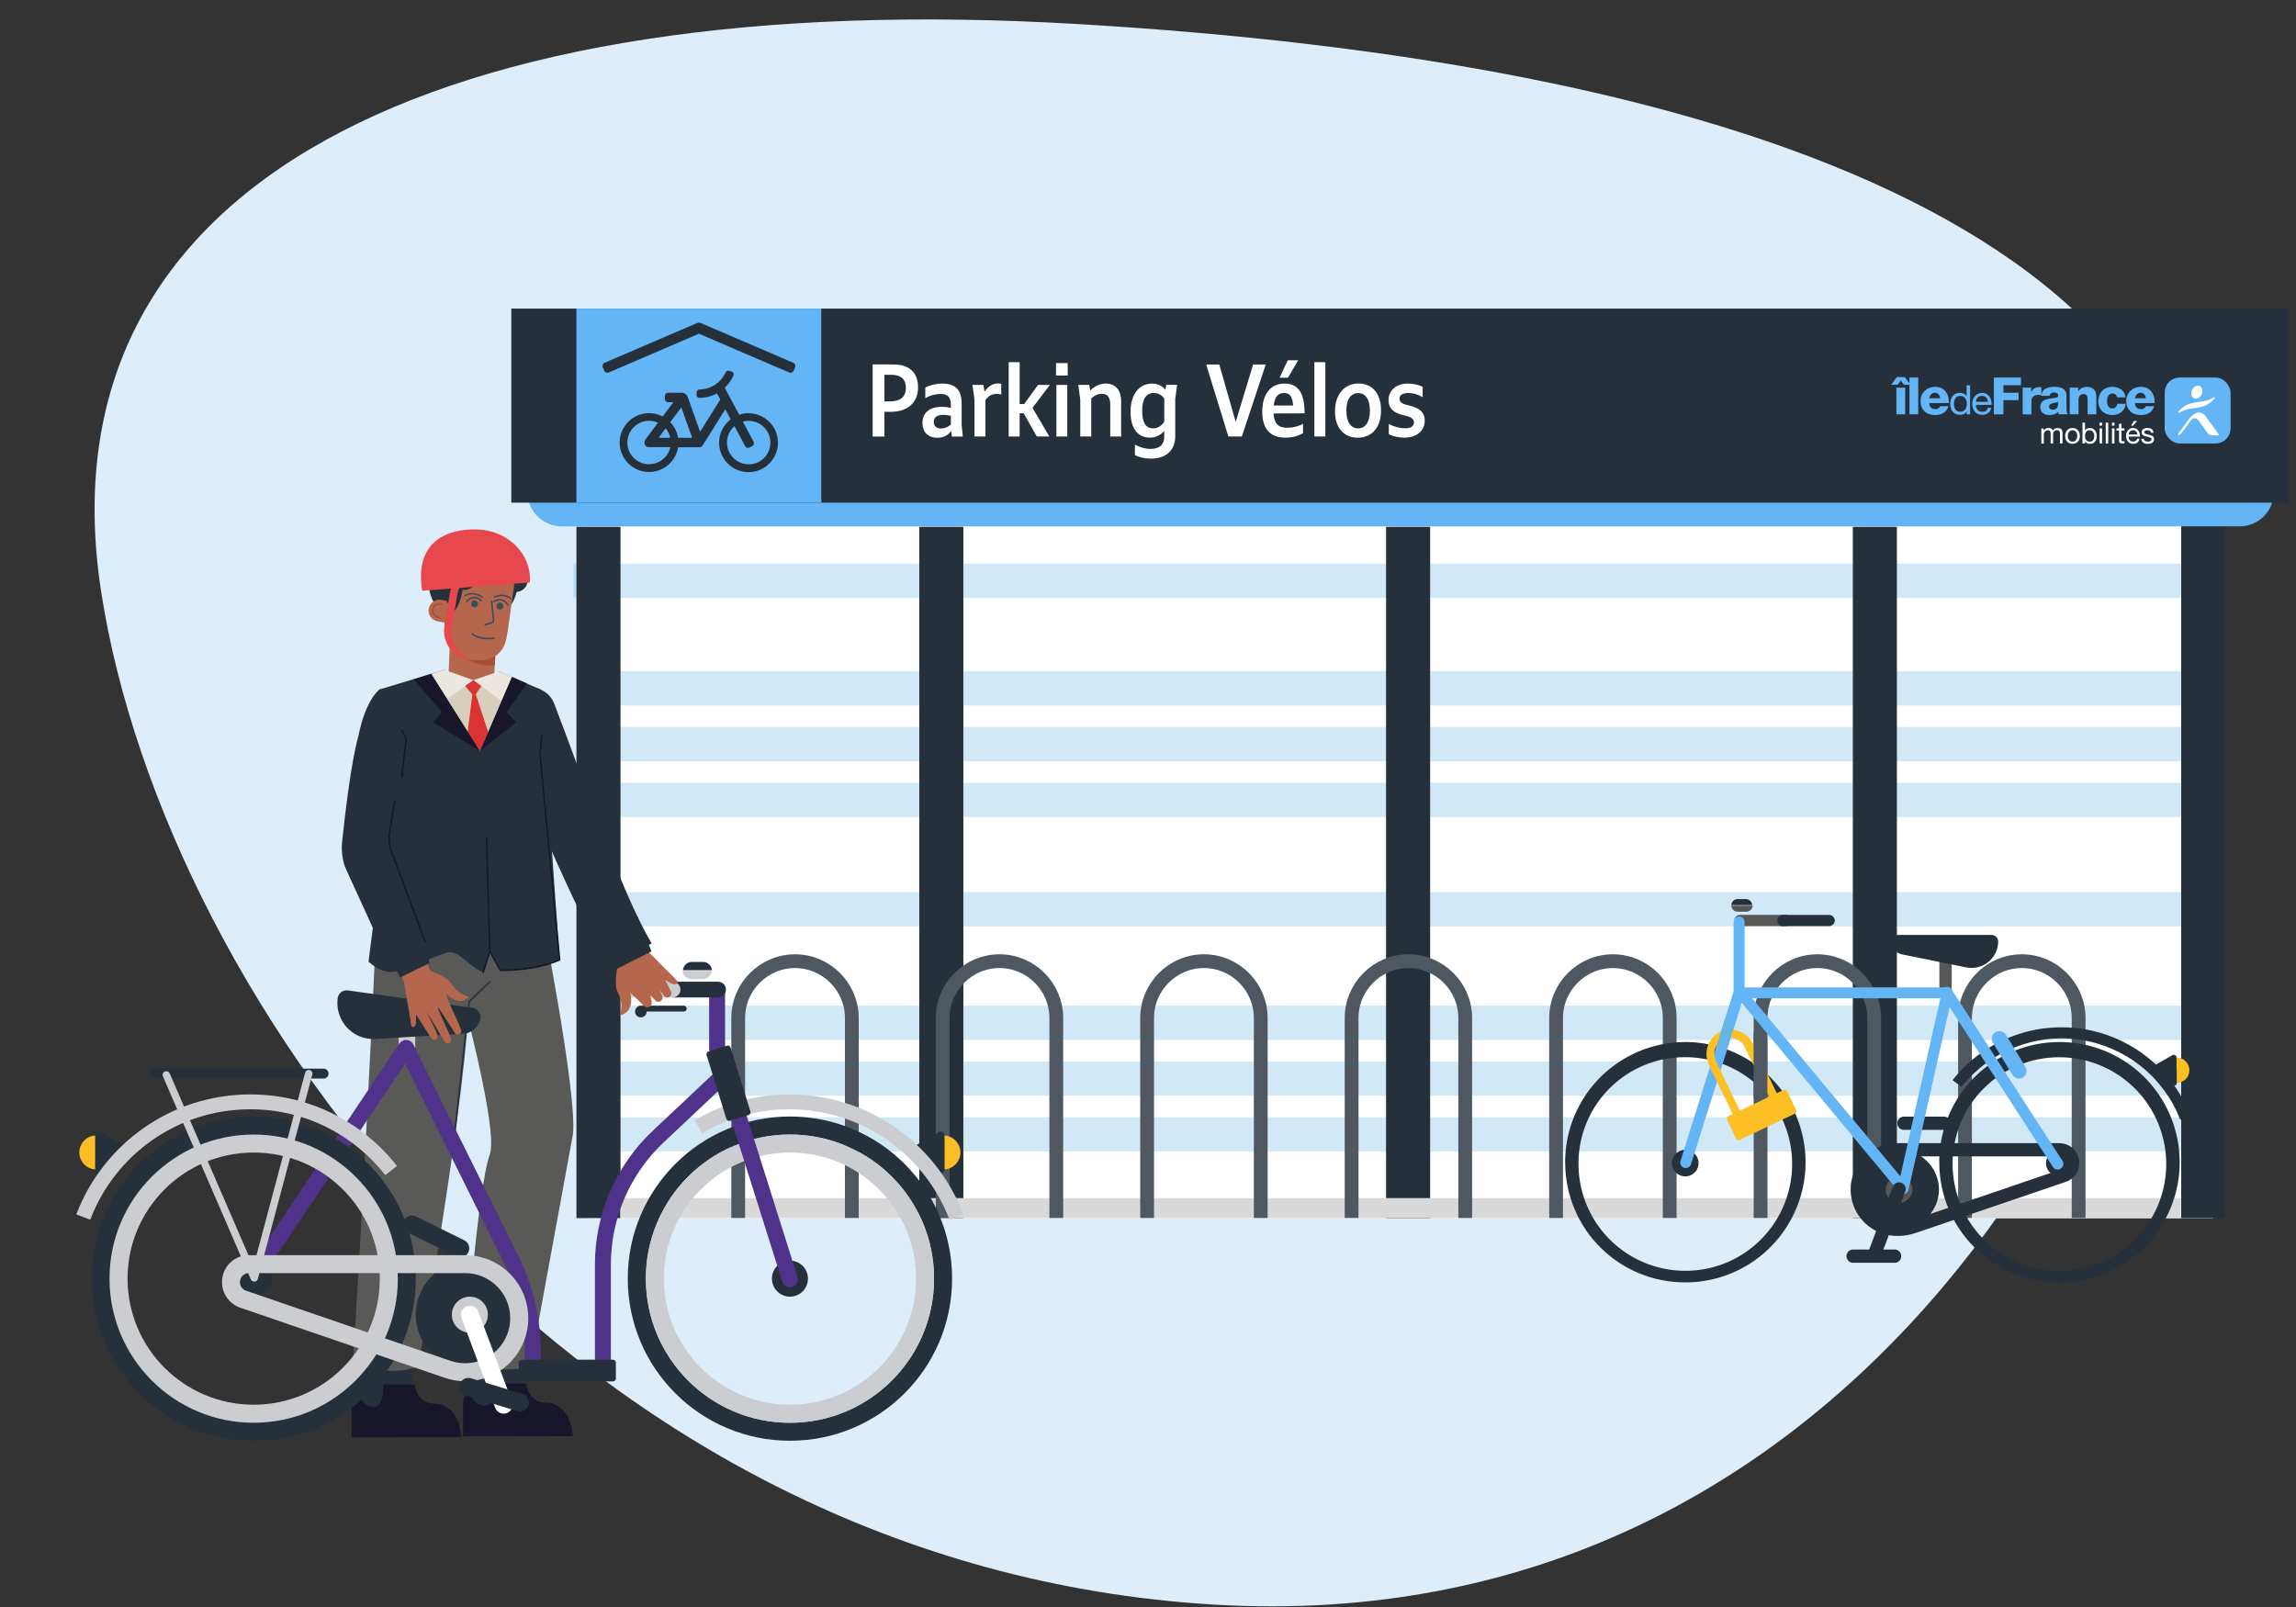 <?xml version="1.0" encoding="utf-8"?>
<svg xmlns="http://www.w3.org/2000/svg" id="Calque_1" viewBox="0 0 500 350">
  <rect x="0" y="0" width="500" height="350" fill="#333333" stroke="none"/>
  <defs>
    <style>
      .cls-1 {
        fill: #585757;
      }

      .cls-2, .cls-3 {
        fill: #25303b;
      }

      .cls-2, .cls-4 {
        fill-rule: evenodd;
      }

      .cls-5 {
        fill: #17162b;
      }

      .cls-6 {
        fill: #fcbf24;
      }

      .cls-7 {
        fill: #fbbe26;
      }

      .cls-8 {
        fill: #aa4d33;
      }

      .cls-9 {
        fill: #ece6e1;
      }

      .cls-10 {
        fill: #d9d9d9;
      }

      .cls-11 {
        fill: #25303b;
      }

      .cls-12 {
        fill: #4f338b;
      }

      .cls-13 {
        fill: #deedfa;
      }

      .cls-14 {
        fill: #64b5f6;
      }

      .cls-15 {
        fill: #64b5e5;
        opacity: .3;
      }

      .cls-16 {
        fill: #e7484e;
      }

      .cls-17 {
        fill: #595957;
      }

      .cls-18, .cls-4 {
        fill: #cbcdd0;
      }

      .cls-19 {
        fill: #fff;
      }

      .cls-20 {
        fill: #d7cfbb;
      }

      .cls-21 {
        fill: #3c4c5c;
      }

      .cls-22 {
        fill: #4f5860;
      }

      .cls-23 {
        fill: #b4674d;
      }

      .cls-24 {
        fill: #65b5e6;
      }

      .cls-25 {
        fill: #d18462;
      }

      .cls-26 {
        fill: none;
        stroke: #4f5860;
        stroke-linejoin: round;
        stroke-width: 3px;
      }

      .cls-27 {
        fill: #db3332;
      }

      .cls-28 {
        fill: #26303b;
      }
    </style>
  </defs>
  <path class="cls-13" d="M22.04,128.96C8.18,39.61,95.34-2.91,234.39,5.22c139.06,8.12,251.72,44.43,246.52,133.42-5.2,89-77.25,218.97-216.31,210.85C125.55,341.36,35.89,218.31,22.04,128.96Z"/>
  <g>
    <g>
      <g>
        <polyline class="cls-19" points="127.99 265.33 481.9 265.33 481.9 114.65 127.99 114.65"/>
        <rect class="cls-15" x="124.86" y="122.75" width="358.51" height="7.48"/>
        <rect class="cls-15" x="125.76" y="194.3" width="358.51" height="7.48"/>
        <rect class="cls-15" x="125.76" y="146.17" width="358.51" height="7.48"/>
        <rect class="cls-15" x="125.76" y="158.33" width="358.51" height="7.48"/>
        <rect class="cls-15" x="125.76" y="170.48" width="358.51" height="7.48"/>
        <rect class="cls-15" x="125.76" y="219.01" width="357.92" height="7.49"/>
        <rect class="cls-15" x="125.76" y="231.17" width="357.92" height="7.48"/>
        <rect class="cls-15" x="125.76" y="243.32" width="357.92" height="7.48"/>
        <rect class="cls-28" x="475" y="114.43" width="9.6" height="150.87"/>
        <rect class="cls-28" x="125.53" y="114.73" width="9.6" height="150.57"/>
        <rect class="cls-28" x="200.19" y="114.73" width="9.6" height="150.57"/>
        <rect class="cls-28" x="301.84" y="114.73" width="9.6" height="150.57"/>
        <rect class="cls-28" x="403.49" y="114.73" width="9.6" height="150.57"/>
        <path class="cls-14" d="M483.93,88.26H114.88v18.96c0,4.09,3.32,7.42,7.41,7.42h3.8s357.84,0,357.84,0h0s3.81,0,3.81,0c4.09,0,7.41-3.32,7.41-7.42v-18.96h-11.22Z"/>
        <rect class="cls-28" x="111.35" y="67.21" width="387.06" height="42.27"/>
      </g>
      <rect class="cls-10" x="135.08" y="260.94" width="339.85" height="4.35"/>
      <path class="cls-26" d="M160.76,265.26v-43.55c0-6.8,5.57-12.37,12.37-12.37h0c6.8,0,12.37,5.57,12.37,12.37v43.55"/>
      <path class="cls-26" d="M205.29,265.26v-43.55c0-6.8,5.57-12.37,12.37-12.37h0c6.8,0,12.37,5.57,12.37,12.37v43.55"/>
      <path class="cls-26" d="M249.81,265.26v-43.55c0-6.8,5.57-12.37,12.37-12.37h0c6.8,0,12.37,5.57,12.37,12.37v43.55"/>
      <path class="cls-26" d="M294.34,265.26v-43.55c0-6.8,5.57-12.37,12.37-12.37h0c6.8,0,12.37,5.57,12.37,12.37v43.55"/>
      <path class="cls-26" d="M338.87,265.26v-43.55c0-6.8,5.57-12.37,12.37-12.37h0c6.8,0,12.37,5.57,12.37,12.37v43.55"/>
      <path class="cls-26" d="M383.4,265.26v-43.55c0-6.8,5.57-12.37,12.37-12.37h0c6.8,0,12.37,5.57,12.37,12.37v43.55"/>
      <path class="cls-26" d="M427.92,265.26v-43.55c0-6.8,5.57-12.37,12.37-12.37h0c6.8,0,12.37,5.57,12.37,12.37v43.55"/>
      <g>
        <rect class="cls-14" x="125.53" y="67.21" width="53.32" height="42.27"/>
        <path class="cls-28" d="M172.74,79.01l-20.08-8.63c-.29-.12-.62-.12-.91,0l-20.08,8.63c-.39.17-.57.62-.4,1.01l.3.7c.17.39.62.57,1.01.4l19.63-8.44,19.63,8.44c.39.17.85-.01,1.01-.4l.3-.7c.17-.39-.01-.85-.4-1.01"/>
        <path class="cls-28" d="M163.05,89.98c-.73,0-1.42.12-2.07.35l-3.15-5.89c.8-.75,1.45-1.65,1.89-2.66.14-.35,0-.73-.32-.83l-.58-.2c-.32-.1-.66.03-.77.3-.49,1.11-1.31,2.07-2.32,2.74-1.01.67-2.22,1.02-3.43,1.04-.29-.01-.55.25-.58.59l-.04.61c-.03.33.25.62.64.63,1.33-.02,2.65-.35,3.82-.99l.72,1.34-4.4,7.02-2.7-7.57c-.2-.55-.72-.92-1.3-.92h-2.97c-.38,0-.69.31-.69.69v.69c0,.38.31.69.69.69h1.14l-2.32,3.1c-.89-.46-1.89-.73-2.96-.73-3.54,0-6.41,2.88-6.41,6.41s2.88,6.41,6.41,6.41c3.18,0,5.83-2.33,6.33-5.38h4.52s0,0,0,0c.04,0,.08,0,.12,0,0,0,.02,0,.03,0,0,0,0,0,.01,0h.03s.04-.01.06-.02c0,0,.02,0,.03,0,.02,0,.05-.01.07-.02,0,0,0,0,0,0h.02s.01-.01.02-.01c.02,0,.03-.01.04-.02.01,0,.03-.01.04-.02.02,0,.03-.02.05-.03.01,0,.03-.02.04-.03.01,0,.02-.01.03-.02,0,0,.01,0,.02-.01.01,0,.02-.02.03-.03.01,0,.02-.02.03-.03,0,0,.02-.02.03-.02,0,0,0,0,.01-.01h0s.02-.02.03-.03c.01-.01.03-.03.04-.04h0s0-.01,0-.01c0,0,.01-.02.02-.02.01-.01.02-.03.03-.04,0-.01.02-.02.02-.04,0,0,0,0,0,0l4.9-7.83,1.17,2.19c-1.53,1.17-2.52,3.02-2.52,5.09,0,3.54,2.88,6.41,6.41,6.41s6.41-2.88,6.41-6.41-2.88-6.41-6.41-6.41M150.73,95.35h-3.06c-.21-1.31-.83-2.49-1.71-3.4l2.41-3.21,2.36,6.61ZM144.95,93.31c.49.58.85,1.27,1.02,2.04h-2.55l1.53-2.04ZM141.35,101.12c-2.61,0-4.73-2.12-4.73-4.73s2.12-4.74,4.73-4.74c.69,0,1.35.15,1.94.42l-2.77,3.7s0,.01-.01.02c-.01.02-.02.03-.03.05,0,.01-.02.03-.02.04,0,.02-.02.03-.03.05,0,.01-.01.03-.02.04,0,.02-.01.03-.02.05,0,.02-.01.03-.02.05,0,.02,0,.03-.01.05,0,.02,0,.03-.01.05,0,.02,0,.03,0,.05,0,.02,0,.04,0,.06,0,.02,0,.03,0,.04,0,.02,0,.04,0,.06,0,0,0,.02,0,.02s0,.01,0,.02c0,.02,0,.04,0,.06,0,.02,0,.03,0,.05,0,.02,0,.03,0,.05,0,.02,0,.04.01.05,0,.01,0,.03.01.04,0,.02,0,.04.02.05,0,.01.01.03.02.04,0,.02.01.03.02.05,0,.02.01.03.02.04,0,.01.02.03.02.04,0,.02.02.03.03.05,0,.01.02.03.02.04.01.02.02.03.03.05,0,.01.02.02.03.03.01.01.02.03.04.04.01.01.02.02.03.04.01.01.02.02.04.03.01.01.03.03.04.04,0,0,.01,0,.02.01,0,0,0,0,.01,0,.04.03.08.06.13.08,0,0,.01,0,.02,0,.04.02.08.04.13.05,0,0,.01,0,.02,0,.04.01.09.02.14.03.01,0,.02,0,.03,0,.05,0,.09.01.14.01h4.62c-.47,2.11-2.36,3.7-4.62,3.7M163.05,101.12c-2.61,0-4.74-2.12-4.74-4.73,0-1.43.64-2.71,1.64-3.58l2.34,4.38c.18.34.6.46.93.28l.61-.33c.34-.18.46-.6.28-.93l-2.34-4.38c.4-.11.83-.17,1.27-.17,2.61,0,4.73,2.12,4.73,4.74s-2.12,4.73-4.73,4.73"/>
        <g>
          <path class="cls-19" d="M190.04,79.38h4.5c3.33,0,5.39,1.6,5.39,5.02,0,3.12-2.14,5.29-5.89,5.29h-1.44v5.39h-2.56v-15.69ZM192.6,81.62v5.81h1.17c2.08-.02,3.5-.77,3.5-2.98,0-1.91-1.08-2.83-3.31-2.83h-1.35Z"/>
          <path class="cls-19" d="M207.17,93.82c-.73,1.02-1.73,1.52-3.04,1.52-2.02,0-3.25-1.23-3.25-3.23,0-2.21,1.56-3.5,4.22-3.5.69,0,1.33.08,1.96.25v-.75c0-1.6-.67-2.31-2.25-2.31-1.08,0-2.31.33-3.31.9v-2.29c1-.54,2.39-.87,3.7-.87,2.85,0,4.22,1.39,4.22,4.31v4.75l.25,2.48h-2.39l-.12-1.25ZM204.95,93.32c.77,0,1.56-.33,2.12-.87v-1.89c-.54-.12-1.04-.21-1.56-.21-1.46,0-2.16.52-2.16,1.54,0,.92.58,1.44,1.6,1.44Z"/>
          <path class="cls-19" d="M212.21,95.07v-8.03l-.44-3.21h2.37l.27,1.46c.73-1.06,1.66-1.77,2.96-1.77.23,0,.46.02.67.06v2.33c-.33-.1-.65-.12-.98-.12-1.04,0-1.81.42-2.46,1.33v7.95h-2.39Z"/>
          <path class="cls-19" d="M219.66,78.88h2.39v9.12h.98l3.02-4.16h2.58l-3.79,4.99,3.68,6.24h-2.73l-2.87-5.06h-.87v5.06h-2.39v-16.19Z"/>
          <path class="cls-19" d="M229.97,81.79v-2.71h2.54v2.71h-2.54ZM230.05,95.07v-11.24h2.37v11.24h-2.37Z"/>
          <path class="cls-19" d="M235.25,95.07v-8.03l-.44-3.21h2.39l.23,1.23c.9-.92,2.06-1.52,3.41-1.52,1.94,0,3.31,1.29,3.31,3.87v7.66h-2.37v-6.91c0-1.71-.64-2.39-1.85-2.39-.83,0-1.62.35-2.29,1.04v8.26h-2.39Z"/>
          <path class="cls-19" d="M255.94,94.92c0,3.18-2.02,4.97-5.29,4.97-1.37,0-2.6-.29-3.5-.79v-2.27c1.1.6,2.25.94,3.41.94,2,0,2.98-.96,2.98-2.71v-1.19c-.87.96-1.92,1.44-3.18,1.44-2.64,0-4.16-2.1-4.16-5.6,0-3.81,1.85-6.16,4.68-6.16,1.19,0,2.14.42,2.91,1.33l.19-1.06h2.37l-.42,3.08v8.01ZM251.11,93.3c.92,0,1.73-.46,2.43-1.42v-5.12c-.6-.75-1.39-1.17-2.29-1.17-1.66,0-2.52,1.33-2.52,3.87s.77,3.83,2.37,3.83Z"/>
          <path class="cls-19" d="M270.43,95.07h-2.93l-4.83-15.69h2.85l3.58,12.51,3.79-12.51h2.75l-5.2,15.69Z"/>
          <path class="cls-19" d="M274.88,89.68c0-3.77,1.77-6.14,4.83-6.14s4.39,2.1,4.39,6.49l-6.76.02c.12,2.14.96,3.12,3,3.12,1.12,0,2.33-.27,3.43-.87v2.02c-1.02.67-2.44,1-3.83,1-3.43,0-5.06-2.02-5.06-5.64ZM277.38,88.32h4.22c-.12-1.85-.67-2.73-1.98-2.73s-2.04.87-2.25,2.73ZM278.65,82.27l1.79-3.81h2.27l-2.23,3.81h-1.83Z"/>
          <path class="cls-19" d="M286.23,78.88h2.39v16.19h-2.39v-16.19Z"/>
          <path class="cls-19" d="M290.72,89.59c0-3.58,1.96-6.06,5.14-6.06,2.91,0,4.89,2.1,4.89,5.81s-1.94,5.99-5.08,5.99c-2.96,0-4.95-2.1-4.95-5.74ZM298.32,89.43c0-2.44-.94-3.81-2.54-3.81s-2.58,1.31-2.58,3.85c0,2.37.92,3.83,2.56,3.83s2.56-1.46,2.56-3.87Z"/>
          <path class="cls-19" d="M302.44,94.55v-2.19c1.21.6,2.41.92,3.56.92,1.23,0,1.92-.44,1.92-1.29s-.75-1.21-2.29-1.56c-2.08-.46-3.25-1.46-3.25-3.27,0-2.16,1.69-3.62,4.22-3.62,1.12,0,2.48.29,3.21.73v2.23c-1.02-.6-2.04-.9-3.08-.9-1.29,0-1.96.44-1.96,1.25s.71,1.17,2.06,1.46c2.12.48,3.43,1.37,3.43,3.31,0,2.25-1.79,3.7-4.45,3.7-1.19,0-2.48-.27-3.37-.77Z"/>
        </g>
      </g>
    </g>
    <g>
      <g>
        <path class="cls-19" d="M445.06,93.3v.48h.01c.25-.37.6-.56,1.06-.56.2,0,.39.04.55.13.17.08.28.23.35.43.11-.18.26-.32.44-.41s.38-.15.59-.15c.17,0,.31.02.45.05.13.04.25.09.34.17.1.08.17.17.22.3s.08.27.08.44v2.41h-.54v-2.15c0-.1,0-.2-.03-.29-.02-.09-.05-.17-.1-.23-.05-.07-.11-.12-.19-.16-.08-.04-.19-.06-.32-.06-.27,0-.48.08-.63.23-.15.15-.23.36-.23.61v2.05h-.54v-2.15c0-.11,0-.2-.03-.29-.02-.09-.05-.17-.1-.23-.05-.07-.11-.12-.19-.15-.08-.04-.18-.05-.3-.05-.16,0-.29.03-.4.1s-.2.14-.27.23c-.07.09-.12.18-.15.28-.03.1-.05.17-.05.24v2.05h-.54v-3.29h.51Z"/>
        <path class="cls-19" d="M449.83,94.27c.07-.21.17-.39.31-.55.14-.15.3-.28.5-.37.2-.09.43-.13.69-.13s.49.04.69.13c.2.09.36.21.5.37.14.15.24.34.31.55.07.21.1.44.1.68s-.03.47-.1.67c-.07.21-.17.39-.31.54-.14.15-.3.28-.5.36-.2.09-.43.13-.69.13s-.49-.04-.69-.13-.37-.21-.5-.36c-.14-.15-.24-.34-.31-.54s-.1-.43-.1-.67.03-.47.1-.68ZM450.38,95.48c.05.15.13.28.22.39.09.1.2.18.33.24.12.06.26.08.4.08s.27-.03.4-.08c.12-.06.23-.13.33-.24.09-.1.17-.23.22-.39.05-.15.08-.33.08-.53s-.03-.38-.08-.53-.13-.28-.22-.39c-.09-.11-.2-.19-.33-.24-.13-.06-.26-.08-.4-.08s-.27.03-.4.08-.23.14-.33.24c-.09.11-.17.24-.22.39-.05.15-.08.33-.08.53s.03.38.08.53Z"/>
        <path class="cls-19" d="M454.05,92.05v1.7h.01c.09-.18.23-.31.42-.4.19-.08.4-.12.63-.12.25,0,.48.05.66.14.19.09.35.22.47.38.12.16.22.34.28.55s.1.43.1.66-.03.45-.09.66c-.06.21-.15.39-.28.54-.12.15-.28.28-.47.37-.19.09-.41.13-.66.13-.08,0-.17,0-.27-.03-.1-.02-.2-.04-.3-.08-.1-.04-.19-.09-.28-.16-.09-.07-.16-.15-.22-.24h-.01v.44h-.54v-4.54h.54ZM455.99,94.47c-.04-.15-.1-.28-.18-.39-.08-.11-.19-.21-.32-.27-.13-.07-.28-.1-.45-.1s-.34.04-.46.11c-.13.07-.23.17-.31.28-.08.12-.14.25-.17.4-.04.15-.05.3-.05.45,0,.16.02.32.06.47.04.15.1.28.18.4.08.11.19.21.32.28s.29.1.48.1.34-.04.47-.11c.12-.07.23-.17.3-.29.08-.12.13-.25.17-.41.03-.15.05-.31.05-.47,0-.15-.02-.3-.06-.45Z"/>
        <path class="cls-19" d="M457.23,92.71v-.66h.54v.66h-.54ZM457.77,93.3v3.29h-.54v-3.29h.54Z"/>
        <path class="cls-19" d="M459.11,92.05v4.54h-.54v-4.54h.54Z"/>
        <path class="cls-19" d="M459.92,92.71v-.66h.54v.66h-.54ZM460.46,93.3v3.29h-.54v-3.29h.54Z"/>
        <path class="cls-19" d="M462.64,93.3v.48h-.65v2.04c0,.06,0,.11.02.15.01.04.03.07.06.09.03.02.07.04.12.04.05,0,.12,0,.21,0h.25v.48h-.41c-.14,0-.26,0-.36-.03-.1-.02-.18-.05-.24-.1s-.11-.12-.14-.22c-.03-.09-.04-.22-.04-.37v-2.09h-.56v-.48h.56v-.98h.54v.98h.65Z"/>
        <path class="cls-19" d="M465.5,96.38c-.25.19-.56.28-.93.28-.26,0-.49-.04-.68-.13-.19-.08-.35-.2-.49-.36-.13-.15-.23-.33-.3-.55-.07-.21-.1-.44-.11-.69,0-.25.04-.48.11-.69.08-.21.18-.39.32-.54s.3-.27.49-.36c.19-.08.39-.13.62-.13.29,0,.53.06.73.18.19.12.35.27.46.46.12.19.2.39.24.61.04.22.06.43.05.63h-2.46c0,.14.01.28.05.41.04.13.1.24.18.34.08.1.19.18.32.24.13.06.29.09.46.09.23,0,.42-.05.56-.16.15-.11.24-.27.29-.48h.53c-.07.37-.23.65-.48.83ZM465.37,94.27c-.05-.11-.11-.21-.2-.3s-.18-.15-.29-.2-.24-.07-.37-.07-.27.02-.38.07-.21.12-.29.2c-.08.08-.14.18-.19.3-.05.11-.07.23-.08.36h1.89c0-.13-.04-.25-.09-.36ZM464.7,91.69l-.61,1.03h.41l.9-1.03h-.69Z"/>
        <path class="cls-19" d="M466.94,95.85c.05.08.12.15.2.2.08.05.18.08.28.1.1.02.21.03.32.03.08,0,.17,0,.27-.02s.18-.04.26-.07c.08-.03.14-.08.19-.15.05-.07.08-.15.08-.25,0-.14-.05-.25-.16-.32-.11-.07-.24-.13-.4-.17s-.33-.08-.52-.12c-.19-.04-.36-.09-.52-.15-.16-.07-.29-.16-.4-.28-.11-.12-.16-.28-.16-.5,0-.17.04-.31.11-.43.07-.12.17-.21.29-.29.12-.07.25-.13.39-.17.15-.04.29-.05.44-.05.19,0,.36.02.51.05.16.03.3.09.42.17.12.08.22.18.29.32.07.13.11.3.13.5h-.54c0-.11-.04-.19-.08-.26-.05-.07-.11-.13-.18-.17-.07-.04-.15-.07-.24-.09-.09-.02-.17-.03-.26-.03-.08,0-.16,0-.24.02-.08.01-.16.03-.23.07-.07.03-.12.07-.17.13-.04.05-.06.12-.06.21,0,.09.03.17.1.23.07.06.15.11.25.15.1.04.22.07.34.1.13.03.25.06.38.09.14.03.27.07.4.11.13.04.24.1.34.17.1.07.18.16.24.26.06.11.09.24.09.39,0,.2-.04.36-.12.5-.08.13-.19.24-.32.32s-.28.14-.45.17c-.17.03-.33.05-.5.05-.18,0-.36-.02-.52-.06-.17-.04-.31-.1-.44-.19-.13-.09-.23-.2-.31-.34-.08-.14-.12-.31-.13-.52h.54c0,.12.03.22.08.3Z"/>
      </g>
      <g>
        <path class="cls-14" d="M413.26,83.79h-1.43l1.25-1.67h1.7l1.26,1.67h-1.43l-.67-.9-.67.9ZM412.98,84.42h1.91v5.82h-1.91v-5.82Z"/>
        <rect class="cls-14" x="415.82" y="82.23" width="1.91" height="8.01"/>
        <path class="cls-14" d="M420.13,87.79c.03.8.49,1.32,1.3,1.32.46,0,.91-.21,1.09-.64h1.78c-.35,1.35-1.59,1.93-2.89,1.93-1.9,0-3.18-1.14-3.18-3.09,0-1.78,1.42-3.06,3.14-3.06,2.09,0,3.13,1.57,3.04,3.54h-4.27M422.5,86.73c-.03-.65-.49-1.19-1.13-1.19-.67,0-1.12.48-1.23,1.19h2.37Z"/>
        <path class="cls-14" d="M429.03,90.24h-.75v-.62h-.02c-.25.5-.83.72-1.46.72-1.41,0-2.1-1.11-2.1-2.4s.69-2.38,2.09-2.38c.47,0,1.14.18,1.47.71h.02v-2.35h.75v6.31M426.91,89.68c1.01,0,1.4-.86,1.4-1.72,0-.9-.41-1.73-1.44-1.73s-1.37.87-1.37,1.77.44,1.69,1.41,1.69"/>
        <path class="cls-14" d="M433.64,88.79c-.2,1.01-.93,1.56-1.95,1.56-1.46,0-2.15-1.01-2.19-2.4,0-1.37.9-2.38,2.15-2.38,1.62,0,2.11,1.51,2.07,2.62h-3.42c-.03.8.42,1.5,1.42,1.5.62,0,1.05-.3,1.18-.89h.74M432.92,87.51c-.04-.72-.57-1.29-1.32-1.29-.79,0-1.25.59-1.31,1.29h2.62Z"/>
        <polygon class="cls-14" points="434.2 82.23 440.1 82.23 440.1 83.9 436.29 83.9 436.29 85.54 439.58 85.54 439.58 87.15 436.29 87.15 436.29 90.24 434.2 90.24 434.2 82.23"/>
        <path class="cls-14" d="M440.48,84.42h1.85v1.02h.02c.28-.74.93-1.13,1.75-1.13.14,0,.3.01.45.05v1.74c-.25-.07-.47-.11-.73-.11-.94,0-1.44.65-1.44,1.38v2.88h-1.9v-5.82Z"/>
        <path class="cls-14" d="M444.55,86.21c.03-.76.39-1.26.91-1.56.52-.29,1.19-.4,1.85-.4,1.38,0,2.71.3,2.71,1.95v2.54c0,.49,0,1.03.23,1.49h-1.92c-.07-.18-.09-.36-.11-.55-.49.52-1.22.72-1.92.72-1.11,0-1.98-.56-1.98-1.76,0-1.89,2.06-1.75,3.39-2.02.33-.07.5-.18.5-.54,0-.44-.52-.6-.92-.6-.53,0-.86.24-.95.73h-1.78M447.02,89.23c.91,0,1.21-.51,1.17-1.72-.27.17-.76.2-1.18.31-.42.1-.78.28-.78.74s.37.66.8.66"/>
        <path class="cls-14" d="M450.71,84.42h1.85v.8h.03c.35-.59,1.13-.96,1.83-.96,1.94,0,2.1,1.41,2.1,2.25v3.73h-1.9v-2.81c0-.8.09-1.6-.95-1.6-.72,0-1.03.6-1.03,1.24v3.17h-1.91v-5.82Z"/>
        <path class="cls-14" d="M461.01,86.55c-.01-.49-.45-.84-.93-.84-1.07,0-1.23.91-1.23,1.72,0,.75.33,1.52,1.13,1.52.66,0,1-.38,1.09-1h1.85c-.17,1.56-1.38,2.45-2.93,2.45-1.75,0-3.05-1.2-3.05-2.98s1.18-3.17,3.05-3.17c1.45,0,2.74.76,2.87,2.3h-1.85Z"/>
        <path class="cls-14" d="M464.93,87.79c.03.8.49,1.32,1.3,1.32.46,0,.91-.21,1.09-.64h1.79c-.35,1.35-1.59,1.93-2.9,1.93-1.89,0-3.18-1.14-3.18-3.09,0-1.78,1.43-3.06,3.14-3.06,2.09,0,3.13,1.57,3.04,3.54h-4.27M467.3,86.73c-.03-.65-.49-1.19-1.13-1.19-.67,0-1.12.48-1.23,1.19h2.37Z"/>
      </g>
      <rect class="cls-14" x="471.4" y="82.23" width="14.35" height="14.35" rx="3.27" ry="3.27"/>
      <g>
        <path class="cls-19" d="M479.46,85.9c-.34.73-1.09,1.11-1.67.85-.58-.27-.77-1.08-.43-1.82.34-.74,1.09-1.11,1.67-.85.58.27.77,1.08.43,1.82"/>
        <path class="cls-19" d="M480.41,90.79c-1.24-1.72-2.74-.84-3.76.54-.8,1.08-1.48,2.03-2.32,3.18-.2.27-.04.36.23.2s.53-.4.79-.75c.35-.47,1.21-1.66,1.76-2.4.49-.67,1.21-.6,1.72.09.58.8,1.3,1.81,1.93,2.68.44.6,1.77.51,2.35.47.1,0,.14-.08.09-.15-.36-.5-1.64-2.25-2.78-3.84Z"/>
      </g>
      <path class="cls-19" d="M482.06,86.61c-1.73.87-2.27.79-3.73,1.01s-2.55.55-3.77,1.85c-.3.32-.44.61.04.37,1.73-.87,2.27-.79,3.73-1.01,1.46-.22,2.55-.55,3.77-1.85.3-.32.44-.61-.04-.37Z"/>
    </g>
  </g>
  <path class="cls-1" d="M425.03,209.21h-2.69v7.13h2.69v-7.13Z"/>
  <path class="cls-6" d="M472.42,230.36h1.41c.38-.03.76.02,1.11.14.36.12.68.32.96.58.28.26.5.57.65.91.15.35.23.72.23,1.1s-.08.75-.23,1.1c-.15.35-.37.66-.65.91-.28.26-.61.45-.96.58-.36.12-.74.17-1.11.14h-1.41v-5.46Z"/>
  <path class="cls-11" d="M473.4,233.08v-2.76l-2.41,1.38-2.41,1.38,2.41,1.39,2.41,1.38v-2.77Z"/>
  <path class="cls-11" d="M473.43,233.08h-.59v-1.72l-1.52.86-1.52.86,1.52.88,1.52.86v-1.72h1.19v2.77c0,.1-.02.21-.08.3-.05.09-.13.17-.22.22-.09.05-.2.08-.3.08s-.21-.03-.3-.08l-2.41-1.38-2.46-1.41c-.09-.05-.17-.13-.22-.22-.05-.09-.08-.19-.07-.3,0-.1.02-.2.08-.29.05-.09.13-.16.22-.21l2.41-1.39,2.41-1.38c.09-.05.2-.08.3-.08s.21.03.3.08c.09.05.17.13.22.22.05.09.08.19.08.3v2.76h-.55Z"/>
  <path class="cls-11" d="M474.79,243.86c-1.77-4.56-4.71-8.57-8.53-11.62-3.82-3.05-8.37-5.04-13.21-5.77-4.83-.73-9.77-.16-14.32,1.64-4.55,1.8-8.53,4.77-11.56,8.61l-1.96-1.46c3.29-4.19,7.63-7.43,12.58-9.39,4.95-1.96,10.33-2.58,15.59-1.8,5.27.79,10.23,2.96,14.38,6.29,4.16,3.33,7.36,7.7,9.27,12.67l-2.26.84Z"/>
  <path class="cls-11" d="M343.75,253.31c-.04,4.61,1.29,9.13,3.82,12.98,2.53,3.85,6.15,6.87,10.4,8.66,4.25,1.79,8.93,2.28,13.46,1.41,4.53-.87,8.69-3.07,11.96-6.32,3.27-3.24,5.51-7.39,6.42-11.91.91-4.52.47-9.21-1.29-13.47-1.75-4.26-4.74-7.91-8.57-10.47-3.83-2.57-8.34-3.93-12.95-3.94-3.04-.01-6.06.57-8.87,1.72-2.82,1.15-5.38,2.85-7.54,4.99-2.16,2.14-3.88,4.69-5.05,7.49-1.18,2.8-1.79,5.81-1.8,8.86ZM340.84,253.31c-.04-5.18,1.47-10.26,4.32-14.59,2.85-4.33,6.93-7.71,11.71-9.72,4.78-2.01,10.05-2.56,15.14-1.57,5.09.99,9.77,3.47,13.45,7.12,3.68,3.65,6.19,8.32,7.22,13.4,1.03,5.08.52,10.35-1.46,15.15-1.98,4.79-5.33,8.89-9.64,11.78s-9.38,4.42-14.56,4.42c-3.43.01-6.82-.65-9.99-1.95-3.17-1.3-6.05-3.21-8.48-5.62-2.43-2.41-4.36-5.28-5.68-8.44-1.32-3.16-2.01-6.55-2.02-9.97Z"/>
  <path class="cls-11" d="M414.63,243.2h8.71c.38,0,.75.15,1.02.42.27.27.42.64.42,1.02s-.15.75-.42,1.02c-.27.27-.64.42-1.02.42h-8.71c-.38,0-.75-.15-1.02-.42s-.42-.64-.42-1.02.15-.75.42-1.02c.27-.27.64-.42,1.02-.42Z"/>
  <path class="cls-11" d="M425.22,253.31c-.04,4.61,1.29,9.13,3.82,12.99,2.53,3.85,6.16,6.87,10.41,8.66,4.25,1.79,8.94,2.28,13.46,1.4,4.53-.88,8.69-3.08,11.96-6.33,3.27-3.25,5.5-7.4,6.41-11.92.91-4.52.45-9.21-1.31-13.47-1.76-4.26-4.75-7.9-8.59-10.46-3.84-2.56-8.35-3.92-12.96-3.91-6.13-.01-12.02,2.41-16.37,6.73-4.35,4.32-6.81,10.19-6.84,16.33ZM422.31,253.31c-.04-5.18,1.47-10.26,4.32-14.59,2.85-4.33,6.93-7.71,11.71-9.72,4.78-2.01,10.05-2.56,15.14-1.57,5.09.99,9.77,3.47,13.45,7.12,3.68,3.65,6.19,8.32,7.22,13.4,1.03,5.08.52,10.35-1.46,15.15-1.98,4.79-5.33,8.89-9.64,11.78s-9.38,4.42-14.56,4.42c-3.43.01-6.82-.65-9.99-1.95-3.17-1.3-6.05-3.21-8.48-5.62-2.43-2.41-4.36-5.28-5.68-8.44-1.32-3.16-2.01-6.55-2.02-9.97Z"/>
  <path class="cls-11" d="M411.91,205.06c0,.66.24,1.3.66,1.82.42.51,1.01.86,1.66.99l13.78,2.79c.43.1.88.16,1.33.15,1.53,0,3-.6,4.08-1.67,1.09-1.07,1.71-2.54,1.72-4.06,0-.19-.03-.38-.11-.56-.07-.18-.18-.34-.31-.47-.13-.13-.3-.24-.47-.31-.18-.07-.37-.11-.56-.11h-20.34c-.38,0-.75.15-1.02.42-.27.27-.42.64-.42,1.02"/>
  <path class="cls-11" d="M448.43,250.42c-.57,0-1.13.18-1.6.5-.47.32-.84.77-1.06,1.3-.22.53-.27,1.11-.16,1.67.11.56.39,1.07.8,1.48.41.4.92.68,1.48.79.56.11,1.14.05,1.67-.17.53-.22.98-.59,1.3-1.07.32-.48.49-1.03.49-1.61,0-.77-.31-1.5-.86-2.05-.55-.54-1.28-.85-2.05-.85Z"/>
  <path class="cls-11" d="M413.53,250.42c-1.7.02-3.35.55-4.75,1.51-1.4.96-2.48,2.31-3.12,3.89-.63,1.57-.79,3.3-.44,4.96.35,1.66,1.18,3.19,2.38,4.38,1.21,1.19,2.74,2,4.41,2.32,1.67.32,3.39.14,4.96-.51,1.57-.66,2.9-1.76,3.84-3.17.94-1.41,1.44-3.07,1.44-4.77-.02-2.3-.95-4.49-2.59-6.11s-3.84-2.51-6.14-2.5Z"/>
  <path class="cls-11" d="M416.99,268.6l32.86-11.19c.97-.33,1.8-.99,2.33-1.87.53-.88.73-1.92.56-2.94-.17-1.01-.69-1.93-1.48-2.6-.79-.66-1.78-1.02-2.81-1.02h-34.92c-1.36-.06-2.72.16-3.99.65-1.27.48-2.44,1.22-3.42,2.16-.98.94-1.77,2.08-2.3,3.33-.53,1.25-.81,2.6-.81,3.96s.28,2.71.81,3.96c.53,1.25,1.32,2.39,2.3,3.33.98.94,2.15,1.68,3.42,2.16,1.27.48,2.63.7,3.99.65,1.17-.02,2.33-.21,3.44-.59h.02ZM448.88,254.67l-32.85,11.21c-.8.28-1.65.43-2.5.43-.98.05-1.96-.1-2.87-.45s-1.76-.87-2.47-1.54c-.71-.68-1.27-1.49-1.66-2.39-.39-.9-.59-1.87-.59-2.85s.2-1.95.59-2.85c.39-.9.95-1.71,1.66-2.39.71-.68,1.55-1.2,2.47-1.54s1.9-.49,2.87-.45h34.92c.34.01.66.14.91.36.25.22.42.53.47.86.05.33-.01.67-.18.96-.17.29-.44.51-.76.63"/>
  <path class="cls-11" d="M367.02,250.42c.57,0,1.13.18,1.6.5.47.32.84.77,1.06,1.3.22.53.27,1.11.16,1.67-.11.56-.39,1.07-.8,1.48-.41.4-.92.68-1.48.79-.56.11-1.14.05-1.67-.17-.53-.22-.98-.59-1.3-1.07-.32-.48-.49-1.03-.49-1.61,0-.77.31-1.5.86-2.05.55-.54,1.28-.85,2.05-.85Z"/>
  <path class="cls-1" d="M413.53,256.2c-.57,0-1.13.18-1.6.5-.47.32-.84.77-1.06,1.3-.22.53-.27,1.11-.16,1.67.11.56.39,1.07.8,1.48.41.4.92.68,1.48.79.56.11,1.14.05,1.67-.17.53-.22.98-.59,1.3-1.07.32-.48.49-1.03.49-1.61,0-.77-.31-1.5-.86-2.05-.55-.54-1.28-.85-2.05-.85Z"/>
  <path class="cls-1" d="M378.97,201.7h9.97c.17,0,.33-.03.48-.09.15-.06.29-.15.41-.27.12-.12.21-.25.28-.4.07-.15.1-.31.1-.48-.02-.33-.16-.63-.4-.86-.24-.22-.55-.35-.88-.35h-9.97c-.34,0-.66.13-.9.37-.24.24-.37.56-.37.9,0,.17.04.33.1.48.07.15.16.29.28.4s.26.21.41.27c.15.06.32.09.48.09"/>
  <path class="cls-11" d="M388.33,201.7h9.99c.33,0,.65-.13.88-.36.24-.23.37-.55.37-.88-.02-.32-.16-.63-.39-.85-.23-.22-.54-.35-.87-.35h-9.99c-.34,0-.65.14-.89.38-.24.24-.37.56-.37.89,0,.33.14.65.37.88.24.23.55.36.88.36"/>
  <path class="cls-11" d="M377,197.14c.03-.35.18-.67.43-.92.25-.24.58-.39.93-.41h1.81c.36,0,.71.14.97.39.26.25.43.58.46.94h-4.6Z"/>
  <path class="cls-1" d="M377,197.24c.03.36.19.7.46.95.27.25.62.38.99.38h1.81c.36,0,.71-.14.98-.38.27-.25.43-.58.45-.94h-4.68Z"/>
  <path class="cls-14" d="M414.47,258.84l-1.17-.26,9.25-41.15h-40.98l33.84,40.66-.93.76-1.17-.26,1.17.26-.93.76-35.44-42.62c-.14-.17-.24-.38-.27-.6-.03-.22,0-.45.1-.65.1-.2.25-.38.44-.5.19-.12.41-.19.64-.19h45.01c.18,0,.36.04.52.12.16.08.31.19.42.33.11.14.19.3.23.47.04.17.04.35,0,.53l-9.57,42.62c-.05.22-.16.42-.31.58-.15.16-.35.28-.56.34-.22.05-.45.04-.67-.03-.22-.07-.41-.2-.55-.38l.93-.76Z"/>
  <path class="cls-14" d="M379.93,200.81v15.33c.02.11.02.23,0,.34l-11.71,37.18c-.12.27-.33.49-.6.62-.27.12-.58.14-.86.06-.28-.09-.53-.28-.68-.53s-.21-.56-.15-.85l11.59-37v-15.14c0-.32.13-.63.35-.85.23-.23.53-.35.85-.35s.63.13.85.35c.23.23.35.53.35.85Z"/>
  <path class="cls-14" d="M425.05,215.58l24.11,37.28c.17.27.22.59.15.9-.07.31-.26.57-.53.74-.13.1-.29.17-.45.2-.16.04-.33.04-.49,0-.16-.03-.32-.1-.45-.19-.14-.1-.25-.22-.33-.36l-24.11-37.28c-.1-.13-.17-.29-.2-.45-.03-.16-.03-.33,0-.49.03-.16.1-.32.2-.45.1-.13.22-.25.36-.33.14-.09.29-.16.45-.19.16-.03.33-.03.49,0,.16.03.31.1.45.19.14.09.25.21.34.35"/>
  <path class="cls-11" d="M406.72,273.01c-.14.36-.12.76.04,1.11.16.35.45.62.81.76.36.13.76.12,1.11-.04.35-.16.62-.45.76-.81l5.44-14.5c.08-.18.12-.37.12-.57,0-.2-.04-.39-.11-.57-.08-.18-.19-.35-.33-.48-.14-.14-.31-.24-.49-.31-.18-.07-.38-.1-.58-.09-.2,0-.39.06-.57.15-.18.09-.33.21-.46.36-.13.15-.22.32-.28.51l-5.46,14.5Z"/>
  <path class="cls-11" d="M412.44,275.03h-8.73c-.2.02-.41,0-.6-.06-.19-.06-.37-.16-.52-.3-.15-.14-.27-.3-.36-.49-.08-.19-.13-.39-.13-.59s.04-.4.13-.59c.08-.19.2-.35.36-.49.15-.14.33-.24.52-.3.19-.06.4-.08.6-.06h8.73c.2-.02.41,0,.6.06.19.06.37.16.52.3.15.14.27.3.35.49.08.19.13.39.13.59s-.04.4-.13.59c-.08.19-.2.35-.35.49-.15.14-.33.24-.52.3-.19.06-.4.08-.6.06Z"/>
  <path class="cls-6" d="M378.73,248.32l12.19-5.79c.12-.09.21-.22.24-.37s0-.31-.08-.44l-1.84-3.99c-.17-.33-.5-.5-.74-.38l-12.19,5.77c-.13.09-.22.23-.25.38-.03.15,0,.31.08.45l1.89,3.98c.05.15.15.27.29.35.14.07.3.09.45.05"/>
  <path class="cls-6" d="M377.5,242.96l-5.17-10.61-.14-.38c-.64-1.28-.75-2.75-.3-4.11.45-1.36,1.42-2.48,2.69-3.12.88-.42,1.87-.58,2.84-.46,1.32.14,2.54.75,3.44,1.72.35.38.64.82.86,1.29l2.57,5.34,2.77,5.73-1.72.79-1.22-2.51-3.34-6.89-.77-1.62c-.29-.62-.75-1.14-1.32-1.51s-1.24-.58-1.92-.59c-.47,0-.94.09-1.37.28-.43.19-.82.46-1.15.8-.32.34-.57.75-.73,1.19-.16.44-.23.92-.19,1.39.02.5.14.99.36,1.45l5.3,11-1.5.81Z"/>
  <path class="cls-22" d="M384.88,226.63l-3-1.76v14.29l3-.1v-12.42Z"/>
  <path class="cls-24" d="M375.88,229.2l-2.26-.76,2.03-6.54,2.24.86-2.01,6.44Z"/>
  <path class="cls-14" d="M436.83,225.37c-.48-.79-1.5-1.04-2.29-.56-.78.48-1.03,1.5-.55,2.29l4.25,6.99c.48.79,1.5,1.04,2.29.56.78-.48,1.03-1.5.55-2.29l-4.25-6.99Z"/>
  <g>
    <path class="cls-3" d="M106.1,270.65l-4.2,36.44,11.21-.11,2.56-35.58c-4.34-.21-5.29-.19-9.56-.76Z"/>
    <path class="cls-5" d="M102.4,302.26v.23c0,2,1.38,3.69,3.06,3.69s2.24-1.63,2.24-3.62v-1.24s6.93-.01,6.93-.01c.22,2.37,1.88,4.18,3.93,4.18h.32c2.67,0,4.99,2.22,5.55,5.33.2,1.12.36,1.98.36,1.98l-23.96.04v-6.79c-.01-1.57.61-2.89,1.57-3.77Z"/>
    <path class="cls-17" d="M117.47,196.54s8.27,41.39,7.31,50.44l-9.31,50.75s-6.82,1.79-14.19-1.44c0,0,2.62-37.03,5.39-44.89,2.19-6.21-8.85-44.95-8.85-44.95l19.64-9.91Z"/>
    <circle class="cls-3" cx="112.33" cy="126.33" r="2.6"/>
    <path class="cls-3" d="M78.41,270.09l-.41,36.66,11.63-1.32,1.28-35.58c-4.14.2-8.37.4-12.5.24Z"/>
    <path class="cls-5" d="M78.12,302.47v.23c0,2,1.38,3.69,3.06,3.69s2.24-1.63,2.24-3.62v-1.24s6.93-.01,6.93-.01c.22,2.37,1.88,4.18,3.93,4.18h.32c2.67,0,4.99,2.22,5.55,5.33.2,1.12.36,1.98.36,1.98l-23.96.04v-6.79c-.01-1.57.61-2.89,1.57-3.77Z"/>
    <path class="cls-17" d="M91.05,297.73c-7.54,2.33-14.22-.95-14.22-.95,2.58-38.19,6.12-113.93,6.03-118.04,0,.33,2.06-7.49,2.84-6.11l15.32,2.86c1.17,2.06,5.03-6.82,3.98,10.98-.5,8.46-2.05,19.74-3,34.41-1.62,24.97-10.95,76.86-10.95,76.86Z"/>
    <ellipse class="cls-3" cx="103.05" cy="126.94" rx="9.7" ry="9.1" transform="translate(-.22 .18) rotate(-.1)"/>
    <path class="cls-23" d="M103.09,137.33c2.73.62,4.88,2.29,4.82,3.74l-.4,8.77c-.07,1.45-2.33,2.12-5.06,1.5-2.73-.61-4.88-2.29-4.81-3.74l.4-8.77c.07-1.45,2.33-2.12,5.06-1.5Z"/>
    <path class="cls-23" d="M102.47,143.71c-3.93-.76-6.4-5.12-5.5-9.73l1.26-6.51c.28-1.44.85-2.74,1.63-3.82l12.19,2.36c.12.6-.33,3.16-.62,5.21-.42,2.92-.73,5.85-1.16,7.87-1.3,6.08-7.64,4.64-7.64,4.64"/>
    <path class="cls-23" d="M96.16,130.65c-1.29-.25-2.53.59-2.78,1.88-.25,1.29.59,2.53,1.88,2.78l3.79.73.76-4.68-3.65-.71Z"/>
    <path class="cls-8" d="M95.86,134.71s0,0-.01,0c-.04,0-.89-.07-1.4-.67-.29-.34-.42-.78-.37-1.3.04-.45.21-.8.52-1.04.61-.47,1.51-.33,1.54-.33.09.01.15.1.14.19-.01.09-.1.15-.19.14,0,0-.8-.12-1.29.26-.23.18-.36.45-.39.81-.04.43.06.78.29,1.05.43.5,1.17.56,1.18.56.09,0,.16.09.15.18,0,.09-.08.15-.16.15Z"/>
    <path class="cls-3" d="M100.9,127.2s-.32,4.93-2.6,6.46c0,0-.77-4.58-3.82-4.57l2.29-2.68,4.14.79Z"/>
    <path class="cls-8" d="M107.86,142.91s-2.48,1.7-6.44.46c0,0,2.53,1.88,6.35,1.5l.09-1.96Z"/>
    <path class="cls-25" d="M88,203.56h0c-.09,0-.16-.07-.16-.17l.03-2.9c0-.09.07-.16.16-.16h0c.09,0,.16.07.16.17l-.03,2.9c0,.09-.07.16-.16.16Z"/>
    <path class="cls-3" d="M89.44,195.88l-4.22-11.83,2.92-19.49-.56-.4c.09-5.14-.84-12.35-4.83-14.07,0,0-3.05,1.95-4.69,10.18-1.63,5.72-3.02,17.88-3.58,23.31-.18,1.77.13,4.23.92,5.83,0,0,10.13,22.11,10.09,22.18-.04.07,8.1-4.25,8.1-4.25l-4.15-11.46Z"/>
    <path class="cls-3" d="M108.62,146.24s-2.11,2.57-5.36,2.62c-1.87.03-4.26-1.47-6.49-2.98l-2.89.88-11.08,3.36s6.56,6.43,3.18,14.69l-5.73,44.64s1.15,1,1.98,1.44c4,2.13,5.98-.3,15.08-3.41,2.37-.81,4.88,3.16,7.93,4.24l1.44-4.49,2.33,4.13c6.82,0,12.88-1.97,12.86-2.32l-4.15-58.88-9.1-3.92Z"/>
    <path class="cls-5" d="M92.55,205.27c-.07,0-.13-.04-.15-.11l-7.39-19.94c-.44-1.18-.56-2.45-.37-3.69l1.12-7.05c.01-.09.1-.15.19-.14.09.01.15.1.14.19l-1.12,7.05c-.19,1.18-.07,2.4.35,3.53l7.39,19.94c.03.08-.01.18-.1.21-.02,0-.04.01-.06.01Z"/>
    <path class="cls-5" d="M87.52,169.28s-.01,0-.02,0c-.09-.01-.15-.09-.14-.18l.93-8.21-.91-1.73c-.04-.08-.01-.18.07-.22.08-.04.18-.01.22.07l.96,1.82v.05s-.94,8.26-.94,8.26c0,.08-.08.15-.16.15Z"/>
    <polygon class="cls-9" points="104.52 163.59 111.52 147.43 108.62 146.24 103.08 148.14 96.77 145.88 93.87 146.76 104.52 163.59"/>
    <polygon class="cls-20" points="97.34 152.27 103.08 148.14 109.19 152.63 104.52 163.59 97.34 152.27"/>
    <polygon class="cls-27" points="101.29 149.4 103.08 148.14 104.83 149.43 103.26 151.7 101.29 149.4"/>
    <polygon class="cls-27" points="103.08 149.58 101.83 159.46 104.52 163.59 106.31 159.46 103.08 149.58"/>
    <path class="cls-5" d="M105.24,211.94s-.03,0-.05,0c-.09-.03-.13-.12-.11-.21l1.43-4.52-.72-24.57c0-.09.07-.17.16-.17h0c.09,0,.16.07.16.16l.72,24.63v.03s-1.45,4.55-1.45,4.55c-.02.07-.09.11-.16.11Z"/>
    <path class="cls-5" d="M93.87,146.76s-3.72,1.21-3.72,1.21l6.11,7.18-1.98,2.15,10.24,6.28-10.64-16.83Z"/>
    <path class="cls-3" d="M98.95,247.61s-.01,0-.02,0c-.09,0-.16-.09-.15-.18l3.25-29.37,4.53-4.35c.07-.06.17-.06.23,0,.06.07.06.17,0,.23l-4.44,4.27-3.23,29.25c0,.08-.08.15-.16.15Z"/>
    <circle class="cls-3" cx="101.02" cy="125.35" r="3.14"/>
    <circle class="cls-3" cx="105.96" cy="123.72" r="2.69"/>
    <circle class="cls-3" cx="111.07" cy="123.81" r="3.32"/>
    <circle class="cls-3" cx="107.3" cy="120.04" r="3.68"/>
    <circle class="cls-3" cx="103.71" cy="119.32" r="3.68"/>
    <circle class="cls-3" cx="99.04" cy="120.58" r="3.68"/>
    <circle class="cls-3" cx="96.17" cy="122.56" r="3.68"/>
    <circle class="cls-3" cx="110.66" cy="121.36" r="2.48"/>
    <circle class="cls-3" cx="94.73" cy="125.07" r="2.78"/>
    <path class="cls-21" d="M106.28,139.25c-.95,0-2.29-.19-3.55-1.03-.08-.05-.1-.15-.05-.23.05-.08.15-.1.23-.05,2.14,1.42,4.57.86,4.6.85.09-.02.18.03.2.12.02.09-.03.18-.12.2-.05.01-.56.13-1.31.13Z"/>
    <path class="cls-21" d="M110.63,131.95c-.06,0-.11-.03-.14-.08-.36-.59-.81-.94-1.32-1.04-.82-.17-1.55.35-1.56.35-.07.05-.18.04-.23-.04-.05-.07-.04-.18.04-.23.03-.02.86-.6,1.81-.4.61.12,1.12.52,1.53,1.19.05.08.02.18-.05.23-.03.02-.06.02-.09.02Z"/>
    <circle class="cls-21" cx="108.85" cy="132.01" r=".75"/>
    <path class="cls-21" d="M111.23,130.56s-.08-.01-.11-.04c-1.48-1.33-3.34-.35-3.42-.31-.08.04-.18.01-.22-.07s-.01-.18.07-.22c.02-.01,2.14-1.13,3.79.35.07.06.07.16.01.23-.03.04-.08.05-.12.05Z"/>
    <path class="cls-21" d="M101.61,131.16s-.08-.01-.11-.04c-.07-.06-.07-.16-.01-.23.52-.59,1.1-.89,1.72-.91.97-.03,1.68.68,1.71.71.06.06.06.17,0,.23-.06.06-.17.06-.23,0,0,0-.62-.62-1.43-.62-.01,0-.03,0-.04,0-.52.01-1.02.28-1.48.8-.03.04-.08.06-.12.06Z"/>
    <circle class="cls-21" cx="103.33" cy="131.52" r=".75"/>
    <path class="cls-21" d="M105.06,130.22s-.07-.01-.1-.03c-.02-.01-1.85-1.36-3.64-.31-.08.05-.18.02-.22-.06s-.02-.18.06-.22c1.98-1.16,3.98.32,4,.33.07.05.09.16.03.23-.03.04-.08.07-.13.07Z"/>
    <path class="cls-21" d="M105.61,136.2c-.07,0-.14-.05-.16-.13-.02-.09.03-.18.12-.2l1.41-.34c.21-.05.35-.25.33-.47l-.4-4.06c0-.09.06-.17.15-.18.09,0,.17.06.18.15l.4,4.07c.04.38-.21.73-.58.82l-1.41.34s-.03,0-.04,0Z"/>
    <path class="cls-3" d="M141.91,205.48c-6.83-11.48-14.86-35.82-21.23-52.25-1.16-3-4.77-4.42-8.07-3.16-3.29,1.26-5.01,4.71-3.85,7.71,1.69,4.37,14.07,36.2,23.72,52.56,1.9-1.03,7.59-3.9,9.42-4.86Z"/>
    <path class="cls-5" d="M109.43,211.49c-.31,0-.49,0-.5,0h-.09s-2.3-4.18-2.3-4.18c-.04-.08-.01-.18.06-.22.08-.04.18-.01.22.06l2.21,4.01c.86.02,7.49.06,12.67-2.22l-4.29-44.83.42-3.94c0-.09.09-.16.18-.15.09,0,.16.09.15.18l-.42,3.91,4.31,45.04-.11.05c-4.76,2.14-10.76,2.3-12.51,2.3Z"/>
    <polygon class="cls-5" points="111.52 147.43 114.75 148.86 110.27 155.15 112.42 157.3 104.52 163.59 111.52 147.43"/>
    <path class="cls-16" d="M115.39,126.88c.45-6.09-4.61-11.27-11.28-11.56-6.68-.29-13.95,2.6-12.16,13.34l23.44-1.79Z"/>
    <path class="cls-16" d="M98.4,136.7l1.17-7.13c.51-3.14,3.31-5.36,6.4-5.26-.26-.08-.52-.15-.79-.2-3.42-.55-6.67,1.78-7.23,5.2l-1.17,7.13c-.56,3.42,1.77,6.66,5.19,7.22.28.05.56.07.82.07-2.97-.9-4.91-3.89-4.39-7.03"/>
    <g>
      <rect class="cls-18" x="86.8" y="223.39" width="3.63" height="4.84"/>
      <path class="cls-2" d="M104.63,221.73c-.28,1.85-1.77,3.27-3.65,3.38l-18.96,1.17c-.59.05-1.2.04-1.8-.05-4.27-.6-7.25-4.54-6.68-8.82v-.04c.16-1.08,1.15-1.82,2.23-1.66l27.19,3.81c1.07.15,1.82,1.13,1.67,2.21"/>
      <path class="cls-12" d="M116.01,299.84c-.96,0-1.73-.78-1.73-1.73v-3.94c0-6.54-1.54-13.09-4.44-18.94l-22.94-46.23c-.43-.86-.08-1.9.78-2.32.86-.43,1.9-.07,2.32.78l22.94,46.23c3.14,6.33,4.8,13.41,4.8,20.48v3.94c0,.96-.78,1.73-1.73,1.73Z"/>
      <rect class="cls-12" x="41.18" y="251.7" width="60.72" height="3.47" transform="translate(-178.83 171.79) rotate(-56.18)"/>
      <path class="cls-7" d="M22.86,247.3h-1.89c-2.03,0-3.7,1.67-3.7,3.7s1.67,3.7,3.7,3.7h1.89v-7.4Z"/>
      <polygon class="cls-3" points="21.53 251 21.53 247.24 24.78 249.12 28.04 251 24.78 252.88 21.53 254.75 21.53 251"/>
      <path class="cls-3" d="M21.53,251h.8v-2.35l2.04,1.18,2.04,1.17-2.04,1.18-2.04,1.18v-2.36h-1.61v3.75c0,.29.16.56.41.71.25.14.55.14.8,0l3.26-1.88,3.25-1.88c.25-.14.41-.41.41-.7s-.16-.55-.41-.7l-3.25-1.88-3.26-1.87c-.25-.15-.55-.15-.8,0-.25.14-.41.41-.41.7v3.75h.81Z"/>
      <path class="cls-18" d="M19.65,265.65c5.34-14.06,18.93-24.06,34.87-24.05,11.94,0,22.55,5.6,29.38,14.33l2.55-1.99c-7.41-9.48-18.96-15.58-31.93-15.58-17.32,0-32.1,10.86-37.9,26.14l3.03,1.15Z"/>
      <path class="cls-7" d="M203.56,247.3h1.89c2.03,0,3.7,1.67,3.7,3.7s-1.66,3.7-3.7,3.7h-1.89v-7.4Z"/>
      <polygon class="cls-3" points="204.89 251 204.89 247.24 201.64 249.12 198.39 251 201.64 252.88 204.89 254.75 204.89 251"/>
      <path class="cls-3" d="M204.89,251h.81v-3.75c0-.29-.15-.55-.41-.7-.25-.15-.56-.15-.8,0l-3.25,1.87-3.25,1.88c-.25.15-.41.41-.41.7s.15.56.41.7l3.25,1.88,3.25,1.88c.25.14.55.14.8,0,.25-.15.41-.42.41-.71v-3.75h-1.62v2.36l-2.04-1.18-2.04-1.18,2.04-1.17,2.04-1.18v2.35h.81Z"/>
      <path class="cls-18" d="M171.9,238.36c-7.55,0-14.6,2.08-20.65,5.68.6.9,1.14,1.83,1.66,2.78,5.56-3.3,12.04-5.22,18.99-5.22,15.94,0,29.53,9.99,34.87,24.05l3.02-1.15c-5.8-15.28-20.57-26.14-37.89-26.14Z"/>
      <path class="cls-2" d="M172.03,243.17c-19.5,0-35.32,15.81-35.32,35.3s15.81,35.32,35.32,35.32,35.31-15.8,35.31-35.32-15.81-35.3-35.31-35.3M172.03,247.1c-17.34,0-31.38,14.05-31.38,31.38s14.05,31.4,31.38,31.4,31.38-14.06,31.38-31.4-14.04-31.38-31.38-31.38"/>
      <path class="cls-2" d="M101.11,270.13l-10.56-5.2c-.97-.48-2.14-.07-2.62.9s-.08,2.15.88,2.63l10.56,5.2c.96.47,2.14.07,2.62-.9s.08-2.15-.88-2.62"/>
      <path class="cls-4" d="M172.03,247.1c-17.34,0-31.38,14.05-31.38,31.37s14.05,31.4,31.38,31.4,31.38-14.06,31.38-31.4-14.04-31.37-31.38-31.37M172.03,251.02c-15.17,0-27.46,12.3-27.46,27.45s12.29,27.47,27.46,27.47,27.46-12.3,27.46-27.47-12.3-27.45-27.46-27.45"/>
      <path class="cls-2" d="M55.24,243.17c-19.5,0-35.31,15.81-35.31,35.3s15.81,35.32,35.31,35.32,35.31-15.8,35.31-35.32-15.81-35.3-35.31-35.3M55.24,247.1c-17.33,0-31.39,14.05-31.39,31.38s14.06,31.4,31.39,31.4,31.39-14.06,31.39-31.4-14.05-31.38-31.39-31.38"/>
      <path class="cls-4" d="M55.24,247.1c-17.33,0-31.39,14.05-31.39,31.37s14.06,31.4,31.39,31.4,31.39-14.06,31.39-31.4-14.05-31.37-31.39-31.37M55.24,251.02c-15.17,0-27.46,12.3-27.46,27.45s12.29,27.47,27.46,27.47,27.47-12.3,27.47-27.47-12.3-27.45-27.47-27.45"/>
      <path class="cls-2" d="M55.24,274.56c2.17,0,3.93,1.76,3.93,3.92s-1.76,3.93-3.93,3.93-3.92-1.76-3.92-3.93,1.75-3.92,3.92-3.92"/>
      <path class="cls-2" d="M102.32,274.56c6.49,0,11.77,5.27,11.77,11.77s-5.27,11.77-11.77,11.77-11.78-5.27-11.78-11.77,5.27-11.77,11.78-11.77"/>
      <path class="cls-18" d="M53.59,281.11l44.35,15.22c1.07.37,2.24.58,3.36.58,5.41,0,9.81-4.4,9.81-9.81s-4.4-9.82-9.81-9.82h-47.12c-1.1.01-1.93.89-1.93,1.97,0,.85.52,1.59,1.33,1.87M96.65,300.01l-44.34-15.2c-2.36-.81-3.97-3.06-3.97-5.57,0-3.23,2.6-5.87,5.85-5.87h47.12c7.58,0,13.73,6.14,13.73,13.73s-6.15,13.74-13.73,13.74c-1.58,0-3.16-.3-4.65-.82"/>
      <path class="cls-2" d="M172.03,274.56c-2.17,0-3.93,1.76-3.93,3.92s1.76,3.93,3.93,3.93,3.92-1.76,3.92-3.93-1.76-3.92-3.92-3.92"/>
      <path class="cls-18" d="M102.32,282.41c2.16,0,3.92,1.75,3.92,3.93s-1.76,3.92-3.92,3.92-3.93-1.76-3.93-3.92,1.76-3.93,3.93-3.93"/>
      <path class="cls-19" d="M111.51,305.26c.37,1.01-.14,2.13-1.15,2.51-1.01.38-2.13-.14-2.52-1.15l-7.35-19.61c-.38-1.02.14-2.13,1.14-2.51,1.02-.38,2.14.14,2.52,1.15l7.36,19.61Z"/>
      <path class="cls-3" d="M70.47,234.91h-36.68c-.59,0-1.07-.49-1.07-1.08s.48-1.08,1.07-1.08h36.68c.6,0,1.08.48,1.08,1.08s-.48,1.08-1.08,1.08"/>
      <path class="cls-18" d="M35.48,234.43l19.15,44.22c.14.32.46.51.8.49.34-.03.63-.26.72-.6l11.86-44.49c.12-.44-.13-.88-.57-.99-.43-.12-.88.14-.99.57l-11.26,42.25-18.23-42.09c-.18-.41-.66-.6-1.06-.42-.41.18-.6.66-.42,1.07Z"/>
      <path class="cls-12" d="M173.68,278.13l-15.78-50.01v-12.72c-1.18-.13-2.34-.35-3.47-.71v13.96l15.94,50.52c.23.74.92,1.21,1.65,1.21.17,0,.35-.03.52-.08.91-.29,1.42-1.26,1.13-2.18Z"/>
      <path class="cls-12" d="M131.29,300.62c-.96,0-1.73-.78-1.73-1.73v-23.53c0-10.95,4.57-21.53,12.54-29.03l14.6-13.75c.7-.66,1.79-.62,2.45.07.66.7.62,1.8-.07,2.45l-14.6,13.75c-7.28,6.85-11.45,16.51-11.45,26.51v23.53c0,.96-.78,1.73-1.73,1.73Z"/>
      <rect class="cls-28" x="112.97" y="296.14" width="21.15" height="4.72" rx=".62" ry=".62"/>
      <rect class="cls-28" x="150.74" y="233.2" width="15.82" height="5.48" rx=".62" ry=".62" transform="translate(337.04 14.54) rotate(72.78)"/>
      <path class="cls-2" d="M101.42,303.92l11.26,3.42c1.02.31,2.13-.27,2.44-1.3s-.28-2.13-1.3-2.44l-11.26-3.42c-1.03-.31-2.13.28-2.45,1.31s.28,2.13,1.31,2.44"/>
      <path class="cls-3" d="M156.38,217.24h-9.81c-.94,0-1.71-.77-1.71-1.71s.77-1.71,1.71-1.71h9.81c.95,0,1.71.77,1.71,1.71s-.77,1.71-1.71,1.71"/>
      <path class="cls-18" d="M146.47,217.24h-9.81c-.94,0-1.71-.77-1.71-1.71s.77-1.71,1.71-1.71h9.81c.94,0,1.71.77,1.71,1.71s-.77,1.71-1.71,1.71"/>
      <path class="cls-3" d="M155.04,211.31c-.07-1.01-.9-1.81-1.93-1.81h-2.46c-1.03,0-1.86.81-1.93,1.81h6.31Z"/>
      <path class="cls-18" d="M154.97,211.44c-.07,1.01-.9,1.81-1.93,1.81h-2.46c-1.02,0-1.85-.8-1.93-1.81h6.31Z"/>
      <path class="cls-3" d="M148.92,219.04h-9.36c-.7,0-1.27.57-1.27,1.27s.57,1.27,1.27,1.27,1.27-.57,1.27-1.27h8.09c.35,0,.63-.28.63-.63s-.28-.64-.63-.64"/>
    </g>
    <path class="cls-23" d="M89.52,223.16c-.08-.8-1.17-7.15-1.53-9.2l-2.24-5.98,5.04-6.04,2.77,9.21c.28.26.63.47,1.01.63,1.01.41,3.11,1.37,3.79,2.52,1.36,2.28,3.25,2.54,3.69,2.85-2.17,2.26-4.75-.64-4.75-.64,0,0-.29-.03.53,1.9.85,2.01,2.17,4.63,2.52,5.74.36,1.15-.89,1.59-1.41.69-.66-1.14-2.83-4.46-3.46-5.34,0-.01-.07-.02-.18-.02.08.23.2.52.35.87.85,2.01,2.17,4.63,2.52,5.74.36,1.15-.89,1.59-1.41.69-.52-.91-2.78-4.69-3.92-6.49.89,1.87,2.05,4.03,2.39,5.02.4,1.13-.85,1.6-1.4.71-.44-.71-2-3.16-3.23-5.04.01.81.01,1.52-.03,1.94-.09.9-1,.99-1.07.24h0Z"/>
    <polygon class="cls-3" points="84.31 207.13 90.81 201.37 93.58 209.74 87.13 212.89 84.31 207.13"/>
    <g>
      <path class="cls-23" d="M139.94,214.92c.2.14,1.97,2.08,2.8,3.01.58.66,1.84.02,1.47-1.02-.42-1.19-1.18-2.74-1.77-4.01-.37-.04-2.49,2-2.5,2.02Z"/>
      <path class="cls-23" d="M132.63,202.76l1.73,7.12c.08.41.08.84,0,1.3-.2,1.19-.51,3.71.17,4.95,1.37,2.47.51,4.44.55,5.01,3.4-.96,2.16-4.93,2.16-4.93,0,0,1.98,1.81,2.83,2.71.88.93,2.09.3,1.85-.77l-.5-2.28s2.96-4.95,2.97-5.15c-.96-1.13-3.29-3.57-3.29-3.57-.11-.1-.19-.23-.22-.38l-1.55-5.79-6.71,1.77Z"/>
      <path class="cls-23" d="M140.61,211.05c.2.15.45.83,1.1,1.74,1.35,1.89,2.17,3.15,2.87,4.06.78,1.01,2.01-.02,1.49-1-.62-1.17-2.5-5.43-3.05-6.73-.36-.05-2.4,1.91-2.4,1.92Z"/>
      <path class="cls-23" d="M141.41,209.46c.18.11-.33,1.14.3,1.76,1.29,1.29,3.59,2.52,4.49,2.98s1.65-.1,1.28-.56c-.63-.77-4.32-4.25-5.19-5.24-.33-.05-.87,1.04-.88,1.05Z"/>
    </g>
    <polygon class="cls-3" points="130.13 201.37 133.75 211.31 141.87 207.21 138.84 199.66 130.13 201.37"/>
  </g>
</svg>